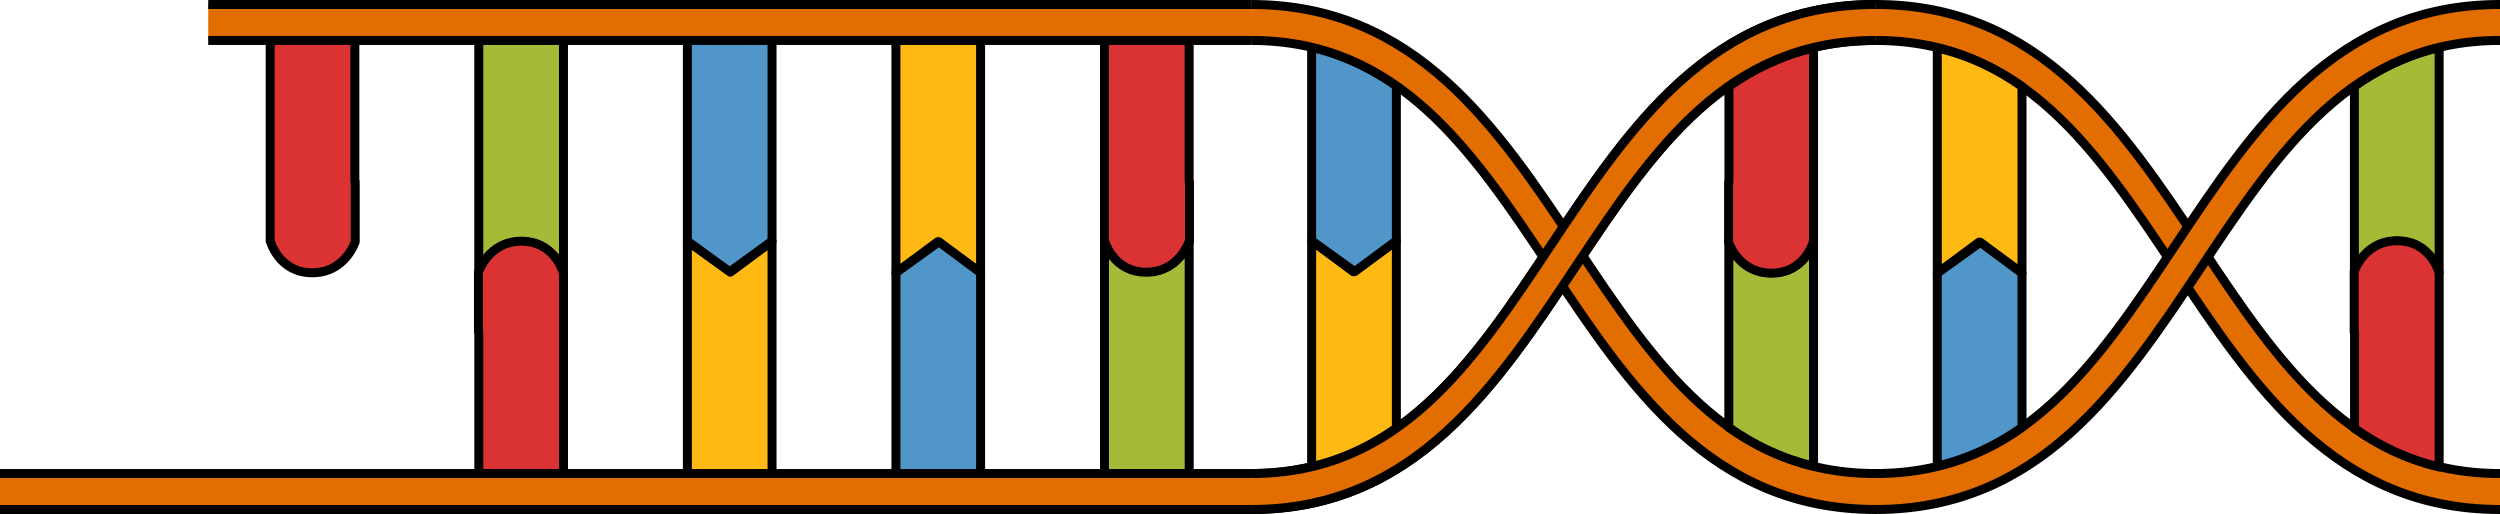 <?xml version="1.0" encoding="utf-8"?>
<!-- Generator: Adobe Illustrator 16.0.0, SVG Export Plug-In . SVG Version: 6.00 Build 0)  -->
<!DOCTYPE svg PUBLIC "-//W3C//DTD SVG 1.1//EN" "http://www.w3.org/Graphics/SVG/1.1/DTD/svg11.dtd">
<svg version="1.1" id="Layer_1" xmlns="http://www.w3.org/2000/svg" xmlns:xlink="http://www.w3.org/1999/xlink" x="0px" y="0px"
	 width="208.602px" height="42.887px" viewBox="0 0 208.602 42.887" enable-background="new 0 0 208.602 42.887"
	 xml:space="preserve">
<g>
	<g>
		<g>
			<g>
				<g>
					<g>
						
							<path fill="#DB3333" stroke="#000000" stroke-width="0.75" stroke-linecap="round" stroke-linejoin="round" stroke-miterlimit="10" d="
							M92.188,20.128v0.047c0,0,0.721,2.586,3.48,2.586s3.584-2.586,3.584-2.586v-5.029h-0.029c0-6.833,0,0.107,0-12.531
							c-2.209-0.926-5.299-0.926-7.066,0c0,14.807,0,2.707,0,17.514H92.188z"/>
					</g>
					<g>
						
							<path fill="#FEB913" stroke="#000000" stroke-width="0.75" stroke-linecap="round" stroke-linejoin="round" stroke-miterlimit="10" d="
							M81.822,22.761l-3.584-2.586l-3.482,2.586c0-14.838,0-5.31,0-20.147c2.209-0.926,5.299-0.926,7.066,0
							C81.822,17.42,81.822,7.954,81.822,22.761z"/>
					</g>
					<g>
						<g>
							
								<path fill="#A6BA38" stroke="#000000" stroke-width="0.75" stroke-linecap="round" stroke-linejoin="round" stroke-miterlimit="10" d="
								M43.533,20.174c-2.76,0-3.584,2.586-3.584,2.586c0-14.807,0-5.341,0-20.147c0.229-0.119,0.479-0.222,0.744-0.311
								c0.045-0.015,0.096-0.023,0.143-0.037c0.23-0.07,0.469-0.135,0.719-0.183c0.023-0.005,0.047-0.007,0.07-0.011
								c1.695-0.313,3.775-0.136,5.391,0.541c0,14.838,0,5.31,0,20.147C47.016,22.76,46.293,20.174,43.533,20.174z"/>
						</g>
					</g>
					<g>
						
							<path fill="#5096C9" stroke="#000000" stroke-width="0.75" stroke-linecap="round" stroke-linejoin="round" stroke-miterlimit="10" d="
							M64.42,20.127l-3.584,2.586l-3.482-2.586c0-14.838,0-2.676,0-17.514c2.209-0.926,5.299-0.926,7.066,0
							C64.42,17.42,64.42,5.32,64.42,20.127z"/>
					</g>
					<g>
						
							<path fill="#DB3333" stroke="#000000" stroke-width="0.75" stroke-linecap="round" stroke-linejoin="round" stroke-miterlimit="10" d="
							M22.574,20.128v0.047c0,0,0.721,2.586,3.48,2.586s3.584-2.586,3.584-2.586v-5.029h-0.029c0-6.833,0,0.107,0-12.531
							c-2.209-0.926-5.299-0.926-7.066,0c0,14.807,0,2.707,0,17.514H22.574z"/>
					</g>
				</g>
			</g>
			<g>
				<g>
					<g>
						
							<path fill="#DB3333" stroke="#000000" stroke-width="0.75" stroke-linecap="round" stroke-linejoin="round" stroke-miterlimit="10" d="
							M46.988,22.76v-0.047c0,0-0.721-2.586-3.48-2.586s-3.584,2.586-3.584,2.586v5.03h0.029c0,6.832,0-0.107,0,12.531
							c2.209,0.926,5.299,0.926,7.066,0c0-14.807,0-2.707,0-17.514H46.988z"/>
					</g>
					<g>
						
							<path fill="#FEB913" stroke="#000000" stroke-width="0.75" stroke-linecap="round" stroke-linejoin="round" stroke-miterlimit="10" d="
							M57.354,20.127l3.584,2.586l3.482-2.586c0,14.838,0,5.309,0,20.147c-2.209,0.926-5.299,0.926-7.066,0
							C57.354,25.467,57.354,34.934,57.354,20.127z"/>
					</g>
					<g>
						<g>
							
								<path fill="#A6BA38" stroke="#000000" stroke-width="0.75" stroke-linecap="round" stroke-linejoin="round" stroke-miterlimit="10" d="
								M95.643,22.714c2.76,0,3.584-2.586,3.584-2.586c0,14.806,0,5.341,0,20.148c-0.229,0.119-0.479,0.221-0.744,0.311
								c-0.045,0.014-0.096,0.023-0.143,0.037c-0.23,0.07-0.469,0.135-0.719,0.182c-0.023,0.006-0.047,0.008-0.07,0.012
								c-1.695,0.313-3.775,0.135-5.391-0.541c0-14.838,0-5.311,0-20.148C92.16,20.128,92.883,22.714,95.643,22.714z"/>
						</g>
					</g>
					<g>
						
							<path fill="#5096C9" stroke="#000000" stroke-width="0.75" stroke-linecap="round" stroke-linejoin="round" stroke-miterlimit="10" d="
							M74.756,22.761l3.584-2.586l3.482,2.586c0,14.837,0,2.675,0,17.513c-2.209,0.926-5.299,0.926-7.066,0
							C74.756,25.467,74.756,37.567,74.756,22.761z"/>
					</g>
				</g>
			</g>
		</g>
		<g>
			<g>
				<rect id="changecolor_47_" y="39.512" fill="#E26D00" width="104.395" height="3"/>
				<line fill="none" stroke="#000000" stroke-width="0.75" stroke-miterlimit="10" x1="0" y1="39.512" x2="104.395" y2="39.512"/>
				<line fill="none" stroke="#000000" stroke-width="0.75" stroke-miterlimit="10" x1="104.395" y1="42.512" x2="0" y2="42.512"/>
			</g>
			<g>
				<rect id="changecolor_48_" x="17.376" y="0.375" fill="#E26D00" width="87.019" height="3"/>
				
					<line fill="none" stroke="#000000" stroke-width="0.75" stroke-miterlimit="10" x1="17.376" y1="0.375" x2="104.395" y2="0.375"/>
				
					<line fill="none" stroke="#000000" stroke-width="0.75" stroke-miterlimit="10" x1="104.395" y1="3.375" x2="17.376" y2="3.375"/>
			</g>
		</g>
	</g>
	<g>
		<path id="changecolor_46_" fill="#E26D00" d="M156.498,0.375c13.718,0,20.534,10.241,27.127,20.145
			c6.501,9.768,12.643,18.993,24.977,18.993v3c-13.721,0-20.538-10.242-27.131-20.146C174.97,12.6,168.829,3.375,156.498,3.375
			s-18.472,9.019-24.973,18.785c-6.593,9.905-13.41,20.353-27.131,20.353v-3c12.334,0,18.476-9.225,24.977-18.993
			C135.964,10.616,142.78,0.375,156.498,0.375z"/>
		<g>
			<path fill="none" stroke="#000000" stroke-width="0.75" stroke-linejoin="round" stroke-miterlimit="10" d="M208.602,42.512
				c-13.721,0-20.538-10.242-27.131-20.146C174.97,12.6,168.829,3.375,156.498,3.375s-18.472,9.019-24.973,18.785
				c-6.593,9.905-13.41,20.353-27.131,20.353"/>
			<path fill="none" stroke="#000000" stroke-width="0.75" stroke-linejoin="round" stroke-miterlimit="10" d="M104.395,39.512
				c12.334,0,18.476-9.225,24.977-18.993c6.593-9.904,13.409-20.145,27.127-20.145s20.534,10.241,27.127,20.145
				c6.501,9.768,12.643,18.993,24.977,18.993"/>
		</g>
		<g>
			<g>
				
					<path fill="#A6BA38" stroke="#000000" stroke-width="0.75" stroke-linecap="round" stroke-linejoin="round" stroke-miterlimit="10" d="
					M196.454,22.716c0-13.01,0-7.061,0-15.521c2.101-1.48,4.42-2.6,7.07-3.23c0,13.15,0,4.321,0,18.751c0,0-0.72-2.59-3.48-2.59
					C197.284,20.125,196.454,22.716,196.454,22.716z"/>
			</g>
		</g>
		<g>
			
				<path fill="#DB3333" stroke="#000000" stroke-width="0.75" stroke-linecap="round" stroke-linejoin="round" stroke-miterlimit="10" d="
				M196.435,27.706v-5.03c0,0,0.01-0.02,0.02-0.06c0.14-0.39,1.05-2.53,3.561-2.53c1.239,0,2.06,0.52,2.59,1.09
				c0.16,0.16,0.29,0.33,0.39,0.48s0.18,0.29,0.25,0.42c0.18,0.35,0.25,0.6,0.25,0.6v0.04h0.03c0,14.429,0,3.144,0,16.245
				c-2.641-0.62-4.96-1.74-7.061-3.21c0-6.631,0-2.186,0-8.045H196.435z"/>
		</g>
		<g>
			
				<path fill="#FEB913" stroke="#000000" stroke-width="0.75" stroke-linecap="round" stroke-linejoin="round" stroke-miterlimit="10" d="
				M109.444,38.96c0-13.28,0-4.415,0-18.875l3.479,2.59l3.591-2.59c0,13.06,0,7.056,0,15.655
				C114.414,37.221,112.094,38.34,109.444,38.96z"/>
		</g>
		<g>
			
				<path fill="#5096C9" stroke="#000000" stroke-width="0.75" stroke-linecap="round" stroke-linejoin="round" stroke-miterlimit="10" d="
				M109.444,20.085c0-14.4,0-3.167,0-16.156c2.649,0.63,4.97,1.75,7.07,3.23c0,7.83,0-0.063,0,12.926l-3.48,2.58L109.444,20.085z"/>
		</g>
		<g>
			<g>
				<path fill="#E26D00" d="M104.395,0.375c13.721,0,20.538,10.242,27.131,20.147c6.501,9.766,12.642,18.99,24.973,18.99
					s18.472-9.225,24.973-18.99c6.593-9.905,13.41-20.147,27.131-20.147v3c-12.334,0-18.476,9.226-24.977,18.993
					c-6.593,9.904-13.409,20.144-27.127,20.144s-20.534-10.24-27.127-20.144c-6.501-9.768-12.643-18.993-24.977-18.993V0.375z"/>
			</g>
			<path id="changecolor_17_" fill="#E26D00" d="M104.395,0.375c13.721,0,20.538,10.242,27.131,20.147
				c6.501,9.766,12.642,18.99,24.973,18.99s18.472-9.225,24.973-18.99c6.593-9.905,13.41-20.147,27.131-20.147v3
				c-12.334,0-18.476,9.226-24.977,18.993c-6.593,9.904-13.409,20.144-27.127,20.144s-20.534-10.24-27.127-20.144
				c-6.501-9.768-12.643-18.993-24.977-18.993V0.375z"/>
			<g>
				<path fill="none" stroke="#000000" stroke-width="0.75" stroke-linejoin="round" stroke-miterlimit="10" d="M208.602,3.375
					c-12.334,0-18.476,9.226-24.977,18.993c-6.593,9.904-13.409,20.144-27.127,20.144s-20.534-10.24-27.127-20.144
					c-6.501-9.768-12.643-18.993-24.977-18.993"/>
				<path fill="none" stroke="#000000" stroke-width="0.75" stroke-linejoin="round" stroke-miterlimit="10" d="M104.395,0.375
					c13.721,0,20.538,10.242,27.131,20.147c6.501,9.766,12.642,18.99,24.973,18.99s18.472-9.225,24.973-18.99
					c6.593-9.905,13.41-20.147,27.131-20.147"/>
			</g>
		</g>
		<g>
			<g>
				
					<path fill="none" stroke="#000000" stroke-width="0.75" stroke-linecap="round" stroke-linejoin="round" stroke-miterlimit="10" d="
					M148.24,21.202"/>
			</g>
		</g>
		<g>
			
				<path fill="#FEB913" stroke="#000000" stroke-width="0.75" stroke-linecap="round" stroke-linejoin="round" stroke-miterlimit="10" d="
				M161.648,3.999c0,13.28,0,4.338,0,18.798l3.479-2.59l3.591,2.59c0-13.06,0-6.978,0-15.578
				C166.618,5.738,164.298,4.618,161.648,3.999z"/>
		</g>
		<g>
			
				<path fill="#5096C9" stroke="#000000" stroke-width="0.75" stroke-linecap="round" stroke-linejoin="round" stroke-miterlimit="10" d="
				M161.648,22.796c0,14.399,0,3.107,0,16.097c2.649-0.629,4.97-1.75,7.07-3.229c0-7.829,0,0.122,0-12.867l-3.48-2.58
				L161.648,22.796z"/>
		</g>
		<g>
			<g>
				
					<path fill="#A6BA38" stroke="#000000" stroke-width="0.75" stroke-linecap="round" stroke-linejoin="round" stroke-miterlimit="10" d="
					M144.254,20.166c0,13.01,0,7.038,0,15.498c2.101,1.479,4.42,2.601,7.07,3.229c0-13.149,0-4.297,0-18.727
					c0,0-0.72,2.59-3.48,2.59C145.084,22.756,144.254,20.166,144.254,20.166z"/>
			</g>
		</g>
		<g>
			
				<path fill="#DB3333" stroke="#000000" stroke-width="0.75" stroke-linecap="round" stroke-linejoin="round" stroke-miterlimit="10" d="
				M144.234,15.176v5.03c0,0,0.01,0.02,0.02,0.06c0.14,0.39,1.05,2.53,3.561,2.53c1.239,0,2.06-0.52,2.59-1.09
				c0.16-0.16,0.29-0.33,0.39-0.48s0.18-0.29,0.25-0.42c0.18-0.35,0.25-0.6,0.25-0.6v-0.04h0.03c0-14.43,0-3.067,0-16.167
				c-2.641,0.62-4.96,1.74-7.061,3.21c0,6.63,0,2.108,0,7.968H144.234z"/>
		</g>
		<path id="changecolor_16_" fill="#E26D00" d="M156.498,3.375c-12.331,0-18.472,9.019-24.973,18.785
			c-6.593,9.905-13.41,20.353-27.131,20.353v-3c12.334,0,18.476-9.225,24.977-18.993c6.593-9.904,13.409-20.145,27.127-20.145V3.375
			z"/>
		<g>
			<path fill="none" stroke="#000000" stroke-width="0.75" stroke-linejoin="round" stroke-miterlimit="10" d="M156.498,3.375
				c-12.331,0-18.472,9.019-24.973,18.785c-6.593,9.905-13.41,20.353-27.131,20.353"/>
			<path fill="none" stroke="#000000" stroke-width="0.75" stroke-linejoin="round" stroke-miterlimit="10" d="M104.395,39.512
				c12.334,0,18.476-9.225,24.977-18.993c6.593-9.904,13.409-20.145,27.127-20.145"/>
		</g>
	</g>
</g>
</svg>
